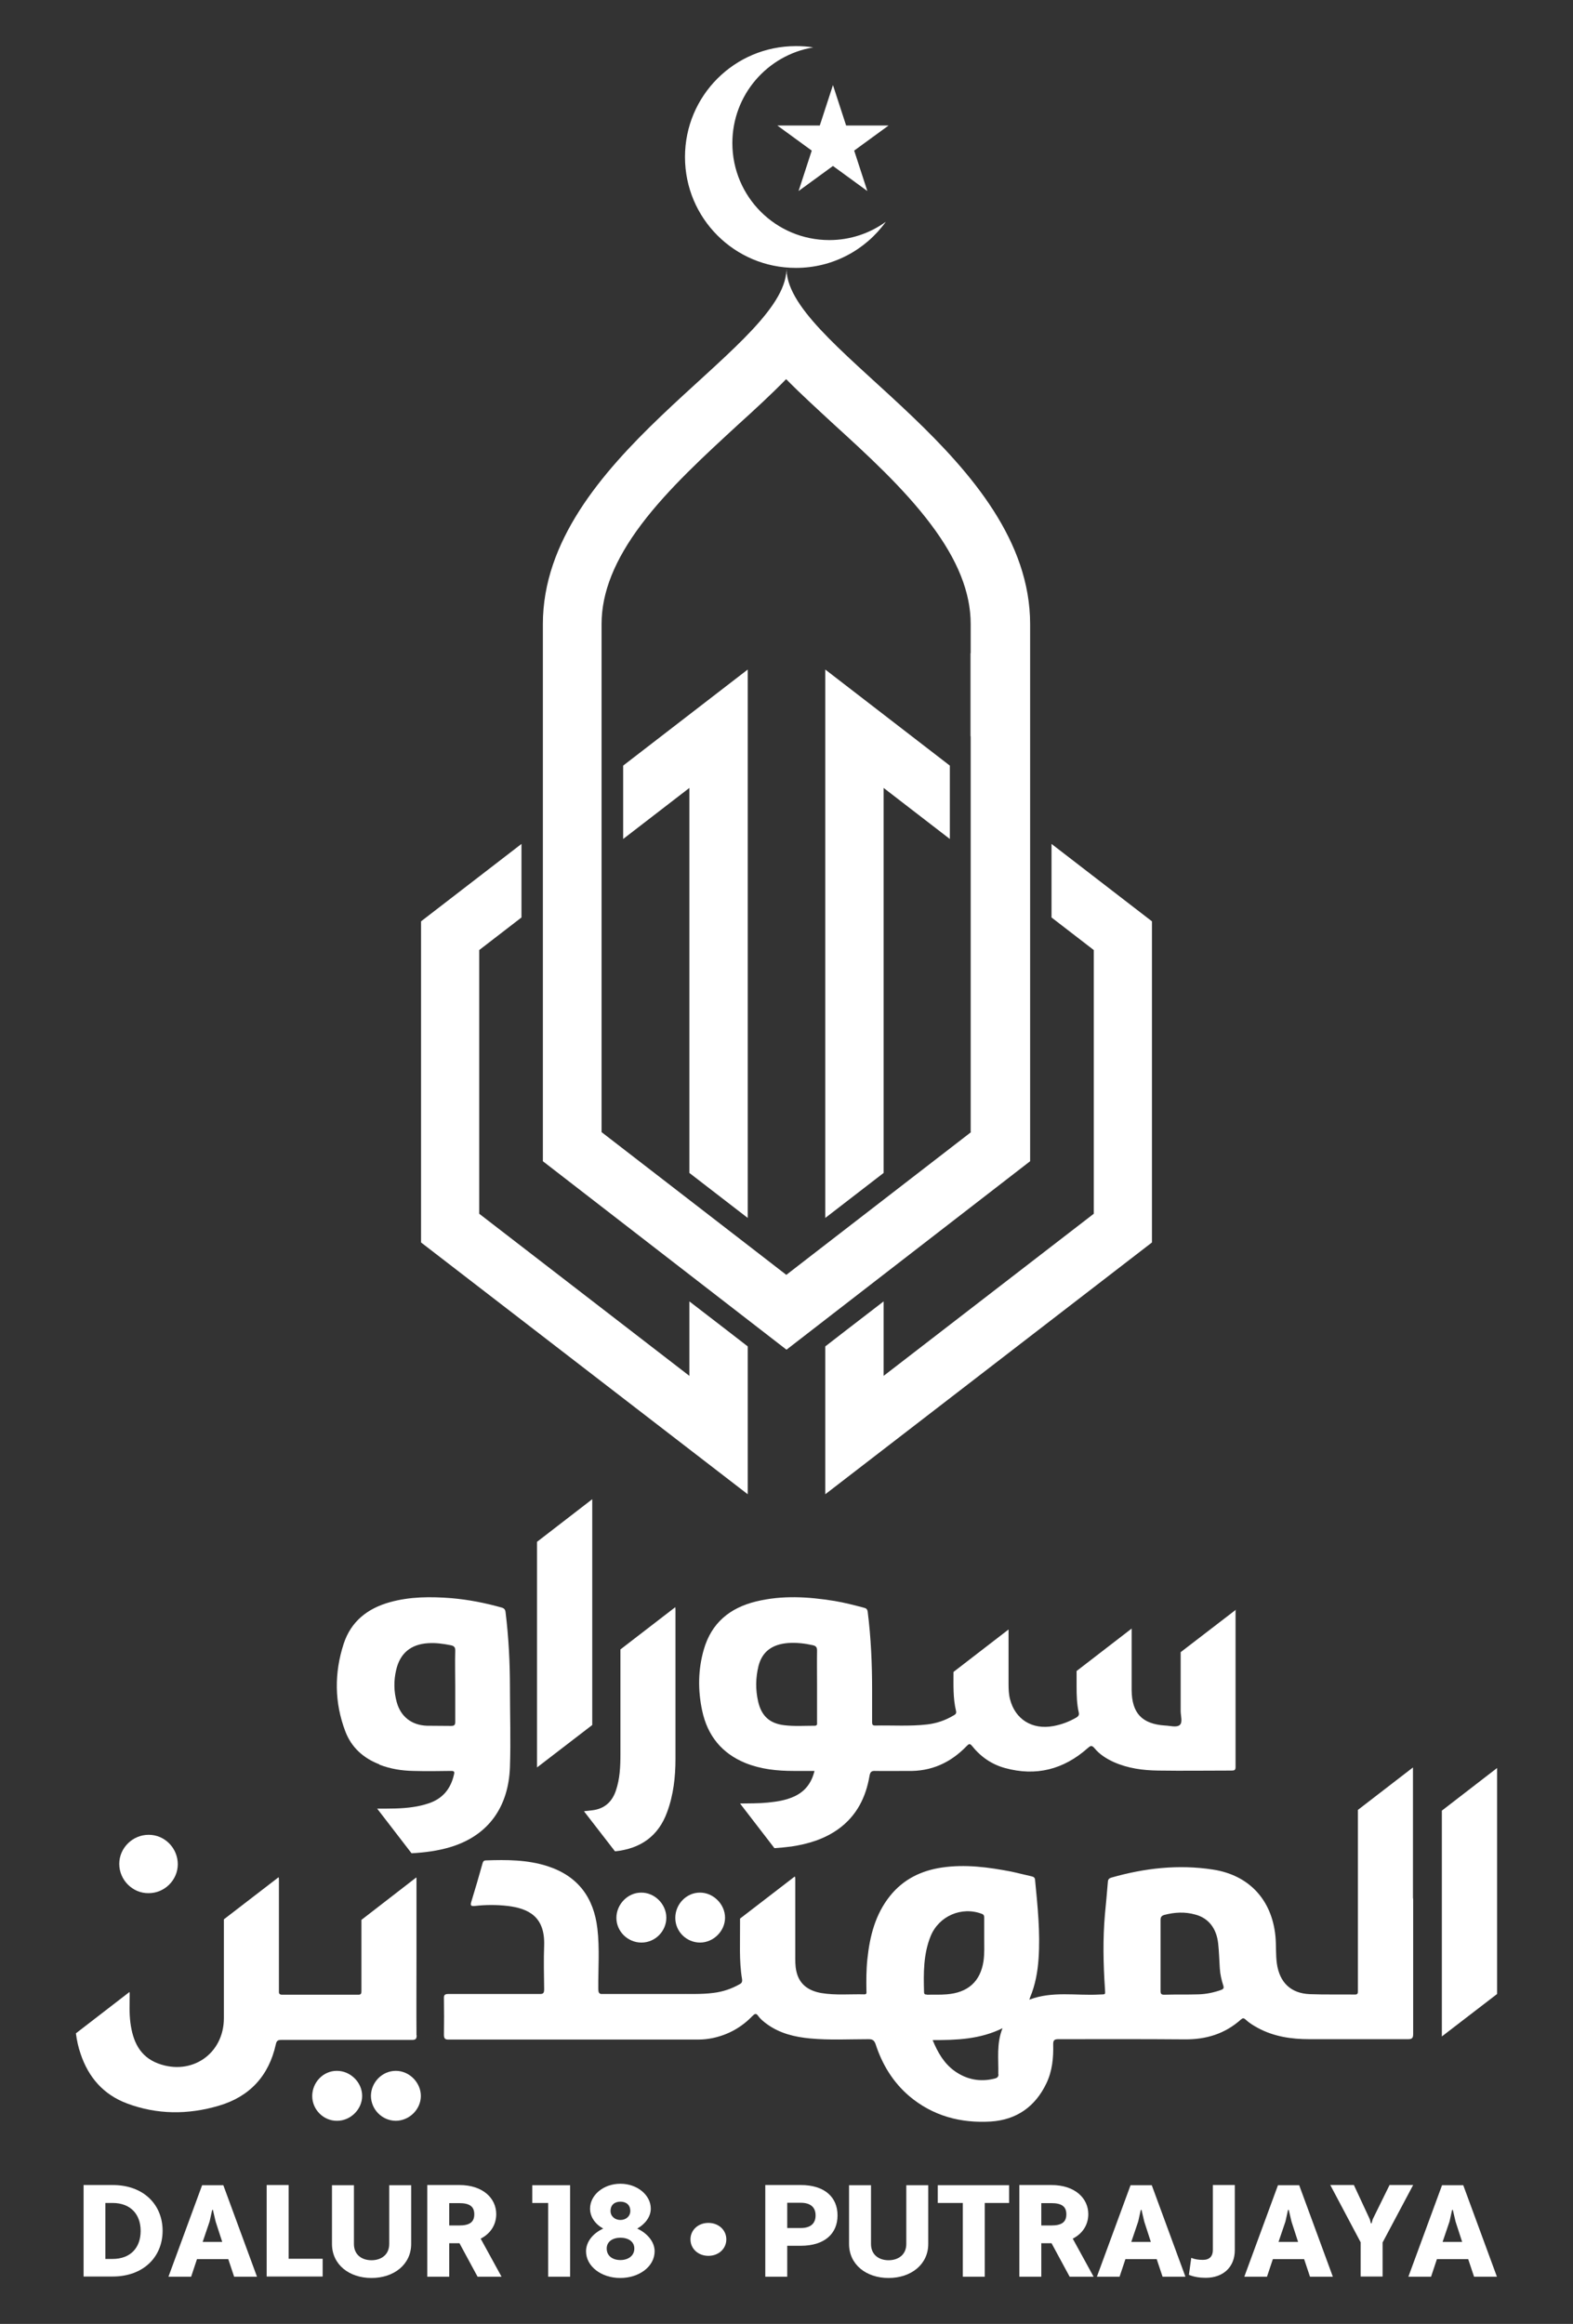 <?xml version="1.0" encoding="UTF-8"?><svg id="uuid-fbf1227d-1dfe-4779-b1fe-d279af2b0d40" xmlns="http://www.w3.org/2000/svg" viewBox="0 0 86 127"><rect x="0" y="0" width="86" height="127" fill="#333333" stroke="none"/><defs><style>.uuid-bf0c460a-4e1f-4a57-93f6-46dcf0d3d1a4{fill:#fff;stroke-width:0px;}</style></defs><path class="uuid-bf0c460a-4e1f-4a57-93f6-46dcf0d3d1a4" d="M43.52,14.64c2.02,0,3.81-.99,4.91-2.52-.87.63-1.94,1-3.09,1-2.93,0-5.3-2.37-5.3-5.3,0-2.63,1.91-4.81,4.42-5.23-.31-.05-.62-.07-.95-.07-3.35,0-6.06,2.71-6.06,6.06s2.71,6.06,6.06,6.06Z"/><polygon class="uuid-bf0c460a-4e1f-4a57-93f6-46dcf0d3d1a4" points="44.38 8.23 43.66 10.44 45.54 9.07 47.42 10.44 46.7 8.23 48.58 6.86 46.26 6.86 45.54 4.65 44.82 6.86 42.5 6.86 44.38 8.23"/><path class="uuid-bf0c460a-4e1f-4a57-93f6-46dcf0d3d1a4" d="M43,14.68c0,.09,0,.18-.02.27.01,0,.03,0,.04,0-.01-.09-.02-.19-.02-.28Z"/><polygon class="uuid-bf0c460a-4e1f-4a57-93f6-46dcf0d3d1a4" points="39.73 72.69 37.69 71.12 37.69 75.19 26.2 66.33 26.2 51.92 28.51 50.14 28.51 46.12 23.02 50.35 23.02 67.9 40.88 81.66 40.88 73.58 39.73 72.69"/><polygon class="uuid-bf0c460a-4e1f-4a57-93f6-46dcf0d3d1a4" points="40.88 66.56 40.88 36.59 34.07 41.84 34.07 45.85 37.69 43.06 37.69 64.1 40.88 66.56"/><polygon class="uuid-bf0c460a-4e1f-4a57-93f6-46dcf0d3d1a4" points="45.12 36.59 45.12 66.56 48.31 64.1 48.31 43.06 51.93 45.85 51.93 41.84 45.12 36.59"/><polygon class="uuid-bf0c460a-4e1f-4a57-93f6-46dcf0d3d1a4" points="57.49 46.12 57.49 50.14 59.8 51.92 59.8 66.33 48.31 75.19 48.31 71.12 46.27 72.69 45.12 73.58 45.12 81.66 62.98 67.9 62.98 50.35 57.49 46.12"/><path class="uuid-bf0c460a-4e1f-4a57-93f6-46dcf0d3d1a4" d="M43.02,14.96s-.03,0-.04,0c-.53,4.3-13.3,10.08-13.3,19.15v29.35l10.76,8.32,2.56,1.98,2.56-1.98,10.76-8.32v-29.35c0-9.06-12.76-14.84-13.3-19.14ZM53.09,61.87l-8.47,6.54-1.63,1.26-1.63-1.26-8.47-6.54v-27.77c0-1.72.71-3.5,2.18-5.45,1.47-1.95,3.5-3.8,5.28-5.44.94-.85,1.83-1.67,2.63-2.49.8.81,1.7,1.63,2.63,2.49,1.79,1.63,3.81,3.48,5.28,5.44,1.47,1.95,2.18,3.73,2.18,5.45v1.59s0,0-.01.01v4.54s0,0,.01-.01v21.64Z"/><path class="uuid-bf0c460a-4e1f-4a57-93f6-46dcf0d3d1a4" d="M4.57,119.41h1.59c1.7,0,2.73,1.08,2.73,2.5s-1.04,2.5-2.73,2.5h-1.59v-5ZM5.76,120.39v3.06h.39c1,0,1.54-.63,1.54-1.53s-.54-1.53-1.54-1.53h-.39Z"/><path class="uuid-bf0c460a-4e1f-4a57-93f6-46dcf0d3d1a4" d="M12.47,123.46h-1.7l-.32.96h-1.24l1.84-5h1.16l1.84,5h-1.25l-.32-.96ZM11.08,122.52h1.07l-.36-1.11-.15-.64h-.04l-.14.63-.38,1.12Z"/><path class="uuid-bf0c460a-4e1f-4a57-93f6-46dcf0d3d1a4" d="M14.58,119.41h1.2v4.03h1.86v.97h-3.06v-5Z"/><path class="uuid-bf0c460a-4e1f-4a57-93f6-46dcf0d3d1a4" d="M22.48,122.63c0,1.12-.94,1.86-2.17,1.86s-2.16-.74-2.16-1.86v-3.21h1.2v3.21c0,.6.44.89.96.89s.97-.29.97-.89v-3.21h1.2v3.21Z"/><path class="uuid-bf0c460a-4e1f-4a57-93f6-46dcf0d3d1a4" d="M23.36,119.41h1.75c1.3,0,2.02.73,2.02,1.59,0,.57-.3,1.06-.85,1.34l1.14,2.08h-1.31l-.99-1.83h-.56v1.83h-1.2v-5ZM24.56,120.39v1.23h.55c.56,0,.82-.18.82-.61s-.26-.61-.82-.61h-.55Z"/><path class="uuid-bf0c460a-4e1f-4a57-93f6-46dcf0d3d1a4" d="M29.97,120.39h-.87v-.97h2.07v5h-1.2v-4.03Z"/><path class="uuid-bf0c460a-4e1f-4a57-93f6-46dcf0d3d1a4" d="M33.92,119.34c.91,0,1.66.61,1.66,1.36,0,.44-.3.84-.74,1.09.56.26.95.73.95,1.24,0,.83-.84,1.46-1.88,1.46s-1.87-.64-1.87-1.46c0-.51.37-.98.94-1.24-.44-.24-.72-.64-.72-1.09,0-.74.73-1.36,1.66-1.36ZM33.92,123.51c.41,0,.76-.22.76-.63,0-.39-.34-.59-.76-.59s-.75.21-.75.59c0,.41.33.63.75.63ZM33.92,121.32c.3,0,.54-.2.54-.49,0-.35-.24-.51-.54-.51s-.54.16-.54.51c0,.29.24.49.54.49Z"/><path class="uuid-bf0c460a-4e1f-4a57-93f6-46dcf0d3d1a4" d="M38.73,121.48c.56,0,.98.39.98.9s-.42.9-.98.9-.98-.39-.98-.9.42-.9.98-.9Z"/><path class="uuid-bf0c460a-4e1f-4a57-93f6-46dcf0d3d1a4" d="M41.84,119.41h1.94c1.3,0,2.01.66,2.01,1.66s-.71,1.66-2.01,1.66h-.74v1.69h-1.2v-5ZM43.04,120.39v1.37h.74c.55,0,.81-.26.81-.69s-.26-.69-.81-.69h-.74Z"/><path class="uuid-bf0c460a-4e1f-4a57-93f6-46dcf0d3d1a4" d="M50.75,122.63c0,1.12-.94,1.86-2.17,1.86s-2.16-.74-2.16-1.86v-3.21h1.2v3.21c0,.6.44.89.96.89s.97-.29.97-.89v-3.21h1.2v3.21Z"/><path class="uuid-bf0c460a-4e1f-4a57-93f6-46dcf0d3d1a4" d="M53.84,120.39v4.03h-1.2v-4.03h-1.37v-.97h3.9v.97h-1.33Z"/><path class="uuid-bf0c460a-4e1f-4a57-93f6-46dcf0d3d1a4" d="M55.73,119.41h1.75c1.3,0,2.02.73,2.02,1.59,0,.57-.3,1.06-.85,1.34l1.14,2.08h-1.31l-.99-1.83h-.56v1.83h-1.2v-5ZM56.93,120.39v1.23h.55c.56,0,.82-.18.82-.61s-.26-.61-.82-.61h-.55Z"/><path class="uuid-bf0c460a-4e1f-4a57-93f6-46dcf0d3d1a4" d="M63.23,123.46h-1.7l-.32.96h-1.24l1.84-5h1.16l1.84,5h-1.25l-.32-.96ZM61.85,122.52h1.07l-.36-1.11-.15-.64h-.04l-.14.63-.38,1.12Z"/><path class="uuid-bf0c460a-4e1f-4a57-93f6-46dcf0d3d1a4" d="M66.31,119.41h1.2v3.56c0,.91-.62,1.51-1.59,1.51-.34,0-.64-.05-.92-.16l.13-.93c.19.08.39.11.64.11.36,0,.54-.2.54-.54v-3.56Z"/><path class="uuid-bf0c460a-4e1f-4a57-93f6-46dcf0d3d1a4" d="M71.29,123.46h-1.7l-.32.96h-1.24l1.84-5h1.16l1.84,5h-1.25l-.32-.96ZM69.9,122.52h1.07l-.36-1.11-.15-.64h-.04l-.14.63-.38,1.12Z"/><path class="uuid-bf0c460a-4e1f-4a57-93f6-46dcf0d3d1a4" d="M74.89,121.28l.06.22h.04l.06-.22.92-1.87h1.29l-1.67,3.14v1.86h-1.2v-1.87l-1.66-3.13h1.29l.87,1.87Z"/><path class="uuid-bf0c460a-4e1f-4a57-93f6-46dcf0d3d1a4" d="M80.26,123.46h-1.7l-.32.96h-1.24l1.84-5h1.16l1.84,5h-1.25l-.32-.96ZM78.87,122.52h1.07l-.36-1.11-.15-.64h-.04l-.14.63-.38,1.12Z"/><path class="uuid-bf0c460a-4e1f-4a57-93f6-46dcf0d3d1a4" d="M20.75,96.44c.6.23,1.22.33,1.85.34.69.02,1.38.01,2.06,0,.17,0,.2.04.16.2-.18.79-.63,1.33-1.41,1.58-.27.09-.54.15-.81.19-.64.1-1.29.09-1.98.09l1.88,2.44c.72-.04,1.43-.13,2.13-.34,2.11-.64,3.17-2.23,3.25-4.36.05-1.45,0-2.89,0-4.34,0-1.38-.07-2.76-.24-4.14-.02-.15-.08-.21-.22-.25-.89-.25-1.8-.43-2.73-.51-1.14-.09-2.27-.09-3.38.22-1.22.34-2.12,1.05-2.52,2.27-.52,1.6-.51,3.21.09,4.79.33.87.98,1.46,1.86,1.8ZM21.66,91.26c.21-.91.8-1.4,1.74-1.46.42-.03.83.03,1.24.11.19.04.26.11.25.32-.02.64,0,1.28,0,1.92,0,.65,0,1.3,0,1.94,0,.18-.05.23-.23.23-.44-.01-.88,0-1.32-.01-.83-.03-1.43-.49-1.65-1.29-.16-.58-.17-1.17-.03-1.76Z"/><path class="uuid-bf0c460a-4e1f-4a57-93f6-46dcf0d3d1a4" d="M33.63,101.17s.02,0,.03,0c1.36-.15,2.33-.82,2.81-2.13.35-.94.46-1.93.46-2.92,0-2.69,0-5.37,0-8.06,0-.07,0-.14-.01-.23l-3,2.31c0,1.92,0,3.83,0,5.75,0,.66-.03,1.33-.25,1.97-.21.62-.63.99-1.28,1.07-.14.02-.28.03-.45.05,0,0,0,.01,0,.02l1.68,2.17Z"/><path class="uuid-bf0c460a-4e1f-4a57-93f6-46dcf0d3d1a4" d="M67.57,88.01s0-.03,0-.04l-3.02,2.32c0,1.07,0,2.15,0,3.22,0,.26.12.61-.05.76-.18.15-.52.04-.79.03-1.27-.08-1.83-.67-1.84-1.94,0-.09,0-.18,0-.26,0-1.01,0-2.02,0-3.02,0-.03,0-.06,0-.08l-3.01,2.32c0,.27,0,.55,0,.82,0,.49.01.98.12,1.45.03.13-.02.2-.13.27-.4.23-.82.39-1.27.47-1.15.21-2.08-.37-2.36-1.47-.07-.27-.08-.55-.08-.83,0-.99,0-1.99,0-2.98l-3.01,2.32c0,.72-.03,1.44.14,2.14.03.13-.04.19-.14.24-.45.27-.93.43-1.44.49-.95.11-1.9.04-2.85.06-.15,0-.16-.08-.16-.2,0-.58,0-1.17,0-1.75,0-1.42-.06-2.84-.24-4.26-.02-.15-.08-.2-.21-.23-.53-.14-1.07-.28-1.61-.37-1.43-.23-2.86-.32-4.29.03-1.43.35-2.43,1.17-2.85,2.62-.32,1.11-.33,2.23-.09,3.35.29,1.36,1.07,2.33,2.37,2.86.85.34,1.73.43,2.63.43.37,0,.75,0,1.14,0-.16.66-.52,1.13-1.12,1.4-.46.21-.95.28-1.44.33-.5.05-1,.04-1.51.05l1.88,2.44c.31-.02.62-.05.93-.09.92-.14,1.79-.4,2.56-.95,1-.72,1.51-1.73,1.71-2.92.04-.22.12-.27.32-.26.58.01,1.17,0,1.75,0,1.3.04,2.37-.45,3.25-1.37.12-.12.17-.13.28,0,.47.59,1.07,1.01,1.8,1.21,1.7.47,3.21.08,4.52-1.08.15-.13.22-.19.38,0,.28.34.65.57,1.04.75.78.35,1.61.46,2.45.47,1.34.02,2.67,0,4.01,0,.15,0,.21-.03.21-.19,0-2.86,0-5.73,0-8.59ZM44.67,92.14c0,.66,0,1.31,0,1.97,0,.09.03.2-.13.2-.56,0-1.12.04-1.68-.03-.79-.1-1.23-.51-1.41-1.29-.15-.65-.14-1.3.02-1.95.2-.77.73-1.18,1.62-1.25.46-.03.91.02,1.35.12.17.04.23.11.23.29-.01.65,0,1.29,0,1.94Z"/><path class="uuid-bf0c460a-4e1f-4a57-93f6-46dcf0d3d1a4" d="M29.36,96.59l3.02-2.32c0-1.66,0-3.32,0-4.99,0-1.91,0-3.82,0-5.73,0-.52,0-1.04,0-1.56,0-.02,0-.05,0-.06l-3.02,2.33c0,4.09,0,8.19,0,12.28,0,.02,0,.04,0,.06Z"/><path class="uuid-bf0c460a-4e1f-4a57-93f6-46dcf0d3d1a4" d="M8.13,103.46c.87,0,1.59-.72,1.59-1.58,0-.88-.71-1.61-1.59-1.61-.88,0-1.61.72-1.61,1.59,0,.88.73,1.61,1.6,1.6Z"/><path class="uuid-bf0c460a-4e1f-4a57-93f6-46dcf0d3d1a4" d="M18.41,113.17c-.74,0-1.34.63-1.34,1.38,0,.74.62,1.36,1.36,1.35.74,0,1.37-.63,1.37-1.36,0-.74-.64-1.37-1.38-1.37Z"/><path class="uuid-bf0c460a-4e1f-4a57-93f6-46dcf0d3d1a4" d="M21.64,113.17c-.74,0-1.35.62-1.36,1.36,0,.75.61,1.36,1.35,1.37.74,0,1.37-.61,1.38-1.35,0-.74-.63-1.38-1.37-1.38Z"/><path class="uuid-bf0c460a-4e1f-4a57-93f6-46dcf0d3d1a4" d="M77.25,103.78c0-2.36,0-4.72,0-7.08,0-.04,0-.08,0-.11l-3.01,2.32c0,2.44,0,4.88,0,7.32,0,.86,0,1.71,0,2.57,0,.11,0,.2-.15.2-.82-.01-1.65.01-2.47-.02-1.04-.04-1.66-.63-1.81-1.67-.07-.5-.03-1.01-.08-1.51-.2-1.99-1.45-3.33-3.42-3.63-1.88-.29-3.73-.08-5.55.44-.13.04-.18.1-.19.23-.05.59-.1,1.18-.16,1.77-.12,1.36-.09,2.72,0,4.07.02.36.05.3-.31.32-1.27.07-2.56-.2-3.82.28.02-.06.02-.09.04-.13.28-.67.41-1.38.46-2.1.1-1.44-.05-2.87-.19-4.31-.01-.13-.07-.17-.19-.2-.37-.08-.74-.18-1.12-.26-1.25-.24-2.51-.41-3.79-.22-1.13.17-2.1.64-2.83,1.55-.81,1.01-1.11,2.21-1.24,3.47-.06.57-.06,1.15-.05,1.73,0,.08.03.18-.11.18-.78-.02-1.57.06-2.35-.07-.69-.12-1.21-.46-1.37-1.19-.07-.3-.06-.6-.06-.91,0-1.37,0-2.74,0-4.1,0-.08,0-.13-.03-.17l-2.99,2.3c0,.08,0,.17,0,.25.01,1.02-.06,2.05.11,3.06.02.15-.02.22-.14.28-.44.25-.92.41-1.42.47-.67.09-1.35.05-2.02.06,0,0,0,0,0,0-1.38,0-2.75,0-4.13,0-.11-.02-.15-.1-.15-.27-.01-1.1.08-2.21-.05-3.31-.2-1.69-1.06-2.86-2.71-3.4-1.11-.36-2.25-.36-3.39-.32-.14,0-.16.1-.19.2-.19.68-.39,1.37-.6,2.05-.06.2-.04.26.18.24.61-.07,1.21-.07,1.82,0,1.11.14,2.03.57,1.98,2.15-.03.8-.01,1.6,0,2.4,0,.21-.05.27-.26.26-1.66,0-3.31,0-4.97,0-.2,0-.26.05-.25.25.01.66.01,1.31,0,1.97,0,.22.06.28.28.27,2.7,0,5.39,0,8.09,0,.03,0,.06,0,.09,0,1.5,0,2.99,0,4.49,0,.33,0,.66,0,.98,0,.26,0,.51-.03.76-.08.85-.18,1.57-.58,2.17-1.2.13-.13.21-.18.33,0,.13.18.31.32.49.45.7.5,1.5.69,2.34.77,1.06.1,2.13.04,3.19.04.21,0,.31.05.39.27.36,1.11.95,2.08,1.84,2.84,1.29,1.09,2.82,1.49,4.46,1.39,1.4-.09,2.43-.81,3.04-2.09.32-.67.39-1.39.37-2.13,0-.21.05-.28.28-.28,2.3,0,4.61-.01,6.91.01,1.17.01,2.2-.3,3.08-1.09.09-.08.15-.08.24,0,.2.19.43.33.67.46.88.48,1.84.62,2.82.62,1.8,0,3.6,0,5.4,0,.22,0,.28-.06.28-.28,0-2.48,0-4.96,0-7.44ZM50.68,109c-.09,0-.15,0-.16-.12-.03-1.04-.04-2.08.36-3.07.45-1.1,1.69-1.64,2.8-1.22.11.04.13.11.13.22,0,.37,0,.74,0,1.1,0,.42.02.85-.04,1.27-.17,1.11-.85,1.72-2.02,1.81-.36.03-.72.01-1.08.02ZM54.59,113.36c0,.18-.12.21-.24.24-.79.19-1.51.04-2.16-.42-.58-.42-.92-1.01-1.2-1.69,1.31,0,2.59-.04,3.82-.65-.34.85-.21,1.69-.23,2.52ZM66.76,108.75c-.4.14-.82.23-1.24.24-.62.02-1.25,0-1.87.02-.16,0-.2-.05-.2-.21,0-.65,0-1.29,0-1.94,0-.64,0-1.28,0-1.92,0-.16.04-.24.2-.29.57-.15,1.14-.18,1.7-.02.72.19,1.16.75,1.25,1.58.05.45.06.91.09,1.36.02.32.09.63.19.94.05.14,0,.2-.13.24Z"/><path class="uuid-bf0c460a-4e1f-4a57-93f6-46dcf0d3d1a4" d="M22.77,111.23c-.01-1.41,0-2.81,0-4.22,0-1.43,0-2.86,0-4.29,0-.05,0-.09-.01-.12l-3,2.32c0,1.29,0,2.58,0,3.86,0,.14,0,.24-.19.23-1.38,0-2.75,0-4.13,0-.14,0-.2-.04-.19-.19,0-.3,0-.59,0-.89,0-1.71,0-3.42,0-5.13,0-.11,0-.17-.02-.21l-2.99,2.3c0,1.8,0,3.6,0,5.4,0,1.95-1.76,3.16-3.59,2.48-1.02-.38-1.39-1.23-1.52-2.23-.07-.53-.04-1.05-.04-1.58,0-.04,0-.07-.01-.1l-2.93,2.26c.05.38.13.76.26,1.13.43,1.28,1.25,2.22,2.53,2.7,1.65.62,3.34.62,5.01.13,1.69-.49,2.75-1.63,3.13-3.36.04-.19.11-.24.3-.24,2.38,0,4.75,0,7.13,0,.21,0,.27-.04.27-.26Z"/><path class="uuid-bf0c460a-4e1f-4a57-93f6-46dcf0d3d1a4" d="M81.85,98.24c0-.52,0-1.04,0-1.56,0-.02,0-.05,0-.06l-3.02,2.33c0,4.09,0,8.19,0,12.28,0,.02,0,.04,0,.06l3.02-2.32c0-1.66,0-3.32,0-4.99,0-1.91,0-3.82,0-5.73Z"/><path class="uuid-bf0c460a-4e1f-4a57-93f6-46dcf0d3d1a4" d="M38.27,106.16c.74,0,1.37-.63,1.37-1.36,0-.74-.65-1.38-1.38-1.37-.73,0-1.34.63-1.34,1.38,0,.75.61,1.35,1.36,1.35Z"/><path class="uuid-bf0c460a-4e1f-4a57-93f6-46dcf0d3d1a4" d="M35.07,106.16c.75,0,1.36-.62,1.36-1.36,0-.74-.64-1.38-1.38-1.37-.73,0-1.35.64-1.35,1.38,0,.74.62,1.35,1.37,1.35Z"/></svg>